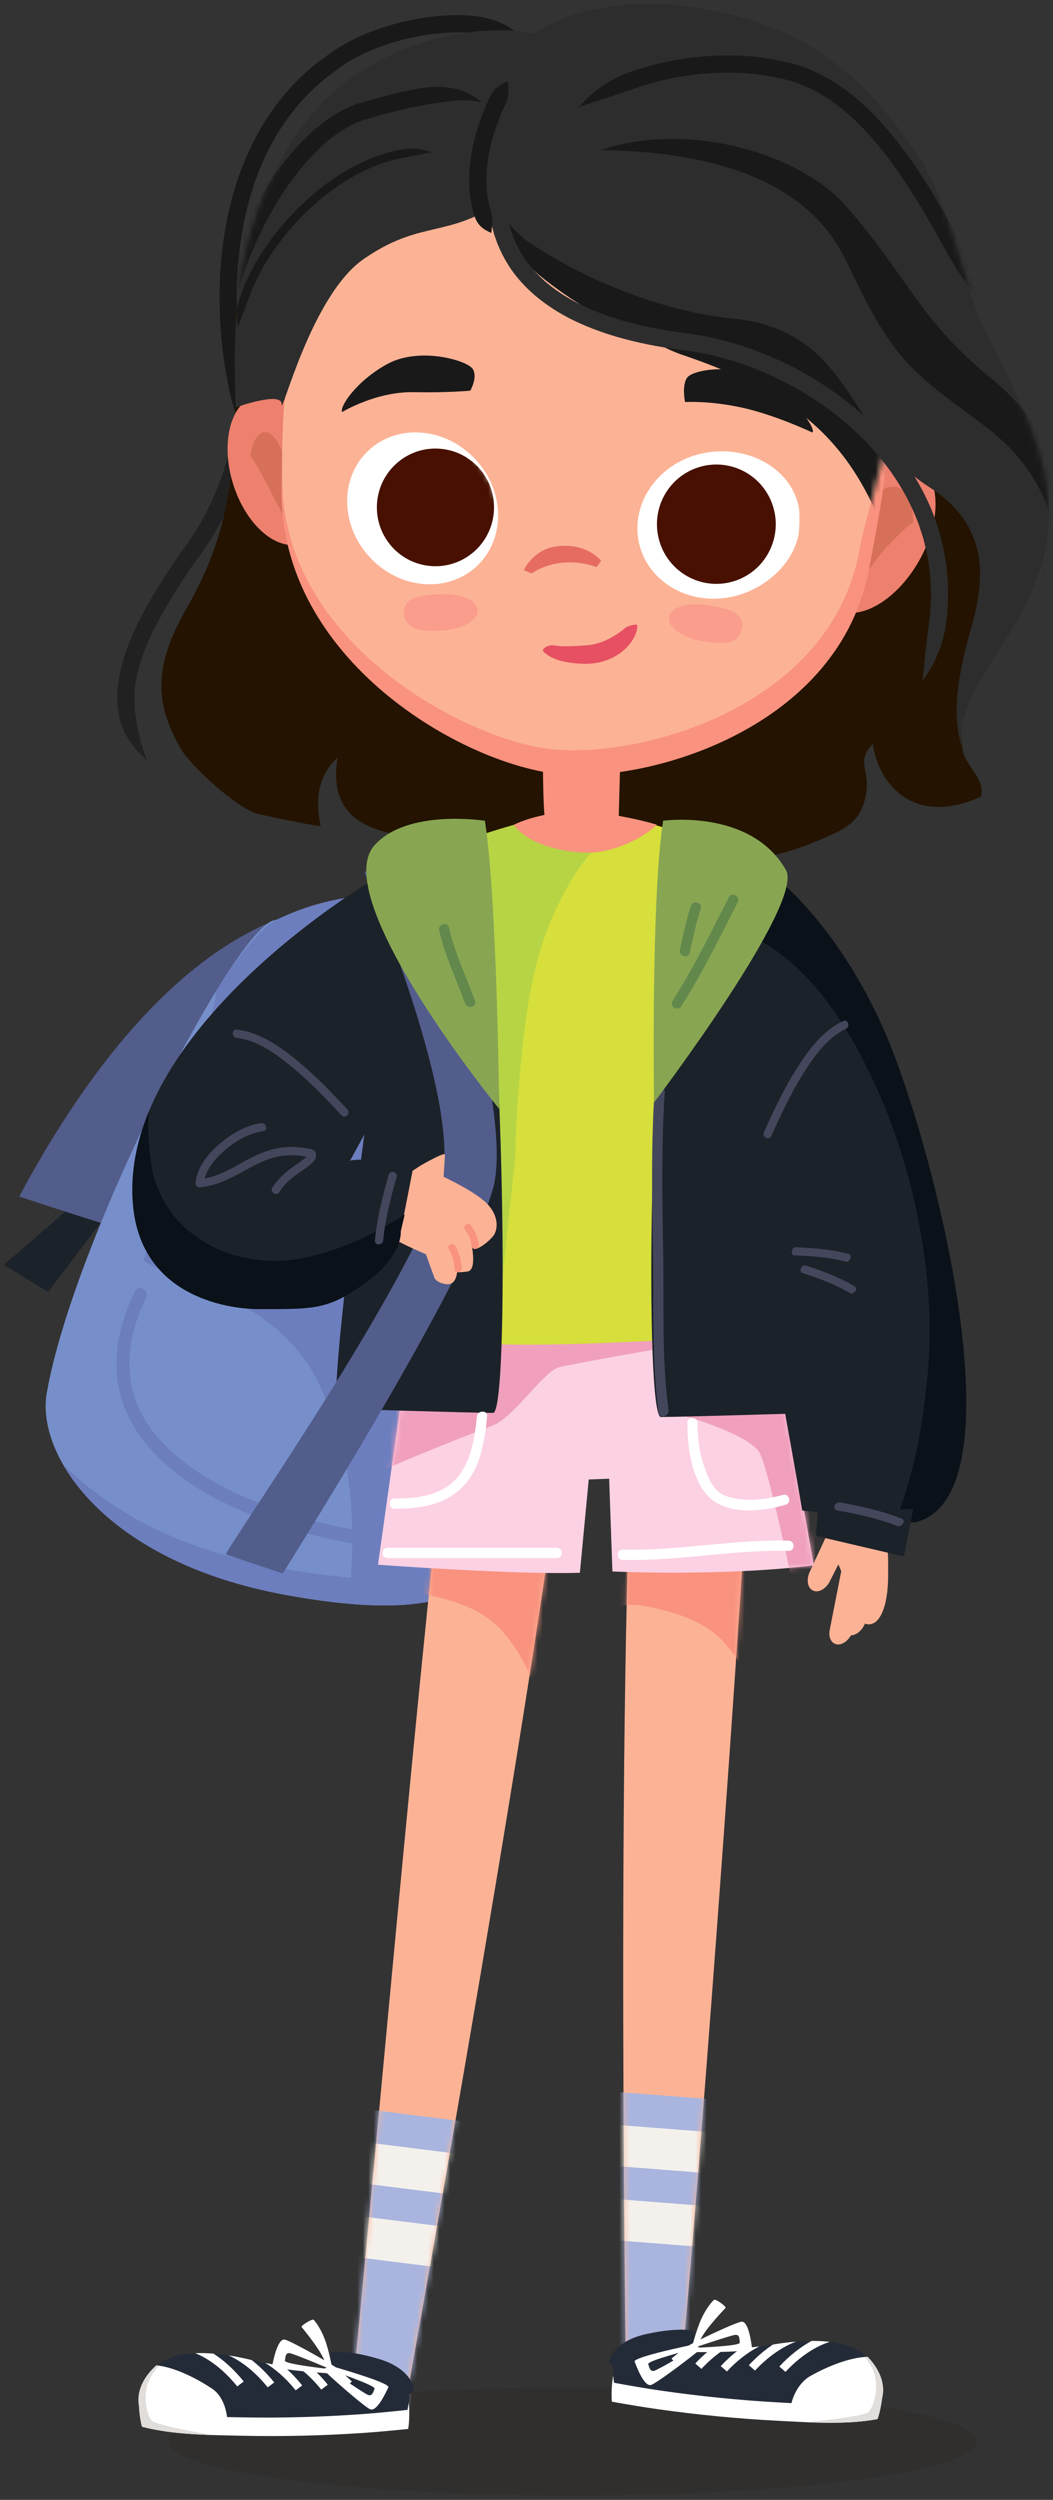 <svg width="193" height="458" viewBox="0 0 193 458" fill="none" xmlns="http://www.w3.org/2000/svg">
<rect x="0" y="0" width="193" height="458" fill="#333333" stroke="none"/>
<g clip-path="url(#clip0_410_6120)">
<path opacity="0.1" d="M104.96 457.212C145.822 457.212 178.948 452.774 178.948 447.3C178.948 441.825 145.822 437.387 104.96 437.387C64.098 437.387 30.973 441.825 30.973 447.3C30.973 452.774 64.098 457.212 104.96 457.212Z" fill="#231300"/>
<path d="M96.76 8.17C95.532 6.5 94.056 5.301 92.352 4.446C90.636 3.603 88.657 3.034 86.135 2.855C85.708 2.827 85.145 2.788 84.333 2.779C83.518 2.762 82.452 2.779 81.023 2.88C77.798 3.11 73.518 3.847 69.101 5.407C66.894 6.189 64.651 7.161 62.522 8.436C61.992 8.747 61.459 9.103 60.959 9.45C60.477 9.803 59.994 10.153 59.517 10.501C59.042 10.854 58.56 11.179 58.099 11.549C57.642 11.927 57.19 12.303 56.743 12.672C53.186 15.69 50.585 19.108 48.917 21.677C48.708 22 48.507 22.308 48.32 22.596C48.147 22.896 47.982 23.179 47.828 23.442C47.524 23.972 47.262 24.429 47.047 24.804C46.657 25.572 46.442 25.998 46.442 25.998C46.442 25.998 46.261 26.354 45.931 27.004C45.783 27.334 45.599 27.74 45.387 28.214C45.181 28.69 44.918 29.22 44.692 29.833C43.691 32.248 42.541 35.706 41.721 39.682C40.889 43.652 40.351 48.124 40.267 52.466C40.158 56.809 40.415 61.017 40.853 64.489C41.311 68.227 41.824 70.502 42.058 71.695C42.34 72.894 42.6 73.959 42.935 74.926C43.096 75.41 43.258 75.873 43.426 76.318C43.607 76.761 43.791 77.19 43.981 77.607C44.734 79.28 45.658 80.784 46.813 82.502C46.593 80.431 46.417 78.728 46.182 76.957C46.124 76.514 46.054 76.069 45.976 75.615C45.909 75.158 45.834 74.69 45.744 74.206C45.554 73.242 45.379 72.2 45.119 71.045C44.904 69.897 44.419 67.703 43.978 64.105C43.557 60.763 43.311 56.714 43.414 52.548C43.495 48.379 44.009 44.106 44.796 40.335C45.574 36.555 46.657 33.291 47.594 31.021C47.806 30.441 48.052 29.948 48.244 29.5C48.442 29.057 48.613 28.676 48.752 28.365C49.059 27.76 49.229 27.427 49.229 27.427C49.229 27.427 49.433 27.029 49.796 26.311C49.996 25.964 50.242 25.538 50.527 25.045C50.669 24.799 50.822 24.535 50.984 24.258C51.16 23.989 51.347 23.703 51.542 23.403C53.099 21.016 55.504 17.856 58.786 15.079C59.199 14.737 59.617 14.39 60.036 14.042C60.465 13.701 60.937 13.381 61.389 13.045C61.844 12.714 62.301 12.381 62.759 12.047C63.216 11.728 63.654 11.434 64.134 11.156C66.018 10.027 68.094 9.122 70.144 8.397C74.254 6.943 78.278 6.251 81.252 6.035C82.572 5.945 83.549 5.923 84.288 5.937C85.03 5.94 85.535 5.973 85.923 5.996C88.2 6.136 89.941 6.368 91.615 6.637C92.034 6.716 92.447 6.797 92.859 6.875C93.261 6.985 93.697 7.049 94.107 7.184C94.319 7.245 94.534 7.307 94.748 7.368C94.963 7.439 95.175 7.523 95.396 7.598C95.85 7.741 96.275 7.968 96.754 8.175L96.76 8.17Z" fill="#191919"/>
<path d="M45.001 68.603C44.566 70.643 44.186 72.296 43.793 74.028C43.695 74.459 43.609 74.896 43.525 75.345C43.422 75.793 43.324 76.25 43.235 76.729C43.193 76.967 43.148 77.211 43.104 77.46C43.053 77.707 43 77.962 42.947 78.219C42.85 78.74 42.749 79.284 42.641 79.858C42.56 80.248 42.451 80.758 42.294 81.497C42.225 81.87 42.108 82.293 41.982 82.786C41.848 83.279 41.734 83.854 41.527 84.493C41.296 85.235 41.058 86.118 40.712 87.056C40.542 87.527 40.389 88.026 40.191 88.524C39.993 89.023 39.789 89.539 39.58 90.065C38.709 92.15 37.629 94.327 36.508 96.252C35.922 97.199 35.378 98.115 34.814 98.902C34.281 99.715 33.742 100.404 33.302 100.99C33.19 101.135 33.084 101.275 32.986 101.41C32.833 101.609 32.825 101.64 32.772 101.712C32.727 101.78 32.682 101.847 32.64 101.909C32.47 102.164 32.322 102.382 32.202 102.561C31.962 102.92 31.831 103.119 31.831 103.119C31.831 103.119 31.39 103.789 30.668 104.89C29.948 105.991 28.968 107.54 27.919 109.319C26.873 111.099 25.757 113.113 24.808 115.156C23.854 117.195 23.05 119.255 22.546 121.045C21.466 124.794 21.48 127.335 21.521 128.613C21.58 129.921 21.759 131.089 22.071 132.126C22.208 132.65 22.406 133.135 22.585 133.603C22.799 134.059 22.984 134.51 23.235 134.922C24.178 136.595 25.378 137.957 26.948 139.307C26.189 137.371 25.749 135.743 25.375 134.085C25.266 133.676 25.213 133.244 25.115 132.824C25.054 132.392 24.956 131.958 24.906 131.501C24.764 130.594 24.688 129.613 24.649 128.509C24.63 127.425 24.605 125.298 25.57 121.93C26.028 120.322 26.764 118.422 27.66 116.503C28.55 114.581 29.619 112.648 30.626 110.925C31.639 109.202 32.593 107.689 33.296 106.607C34.002 105.526 34.434 104.867 34.434 104.867C34.434 104.867 34.566 104.671 34.803 104.318C34.923 104.142 35.068 103.926 35.235 103.677C35.277 103.615 35.322 103.55 35.366 103.483C35.406 103.422 35.484 103.312 35.439 103.374C35.548 103.231 35.659 103.083 35.779 102.926C36.257 102.298 36.834 101.558 37.406 100.693C38.011 99.849 38.595 98.871 39.22 97.863C40.419 95.812 41.569 93.498 42.493 91.287C42.713 90.729 42.931 90.183 43.14 89.651C43.352 89.121 43.517 88.592 43.695 88.09C44.061 87.093 44.312 86.157 44.554 85.367C44.769 84.689 44.892 84.078 45.035 83.557C45.166 83.03 45.288 82.582 45.361 82.187C45.523 81.399 45.634 80.856 45.718 80.444C45.83 79.833 45.902 79.248 45.977 78.693C46.011 78.415 46.047 78.144 46.072 77.875C46.089 77.606 46.103 77.345 46.117 77.087C46.142 76.572 46.156 76.079 46.162 75.597C46.148 75.115 46.12 74.644 46.089 74.182C45.964 72.335 45.573 70.596 45.007 68.606L45.001 68.603Z" fill="#212121"/>
<path d="M179.205 90.435C185.098 95.57 180.12 115.819 177.868 122.457C176.49 126.516 175.717 130.84 176.197 135.681C176.755 141.31 180.586 141.87 179.808 145.955C167.771 151.394 161.13 144.092 159.947 136.286C156.752 139.842 159.576 140.862 158.711 145.58C157.768 150.733 154.93 151.915 149.699 154.112C138.714 158.729 126.864 159.382 115.547 154.605C99.428 147.802 96.216 127.475 100.499 110.782C106.091 88.984 125.748 25.775 146.705 29.921C150.544 30.681 167.587 52.795 164.76 58.326L179.205 90.432V90.435Z" fill="#231300"/>
<path d="M58.766 151.301C57.756 146.753 58.219 142.108 61.88 138.785C59.489 152.842 72.865 152.94 79.874 153.878C89.45 155.161 102.474 154.489 111.199 149.645C123.225 142.965 120.37 121.473 117.985 109.694C114.171 90.877 109.115 66.319 93.177 54.972C78.972 44.86 42.973 38.696 43.194 58.933C43.47 84.27 42.979 96.136 34.167 111.509C28.021 122.232 28.489 128.833 32.965 136.891C34.946 140.458 43.188 147.717 46.807 148.978C47.703 149.289 58.833 151.606 58.766 151.301Z" fill="#231300"/>
<path d="M158.361 269.727C155.757 270.497 152.635 277.869 151.767 280.749L148.489 287.812C147.75 289.266 147.959 290.863 148.958 291.385C149.954 291.908 151.36 291.158 152.097 289.703L153.659 286.607L154.108 287.664C154.134 287.737 154.161 287.798 154.189 287.863L152.077 298.61C151.776 300.151 152.51 301.345 153.709 301.281C154.566 301.23 155.431 300.552 155.97 299.605C156.089 299.605 156.215 299.591 156.343 299.563C157.264 299.359 158.112 298.498 158.545 297.442C159 297.68 159.591 297.661 160.216 297.327C161.402 296.688 162.934 294.052 162.775 287.552C162.948 281.898 161.589 272.201 158.358 269.727H158.361Z" fill="#FCB395"/>
<path d="M19.405 215.547L0.711 231.725L8.811 236.701L22.522 218.66L19.405 215.547Z" fill="#1C2229"/>
<path d="M3.516 219.218C3.516 219.218 30.661 228.172 32.531 228.172C34.4 228.172 67.74 166.255 67.74 166.255C67.74 166.255 36.543 157.626 3.516 219.218Z" fill="#525D8C"/>
<path d="M50.584 168.551C43.687 168.551 13.463 226.89 8.561 255.292C6.625 266.505 19.066 285.997 51.985 292.139C84.903 298.28 87.004 288.3 87.004 288.3L91.206 170.854C91.206 170.854 55.486 168.551 50.584 168.551Z" fill="#768FCA"/>
<path d="M83.987 289.953C72.768 289.899 61.526 289.249 50.461 287.109C40.212 285.128 29.978 281.791 21.002 275.896C17.701 273.727 14.531 271.231 11.621 268.418C17.16 277.983 30.006 288.036 51.984 292.135C76.049 296.624 83.644 292.5 85.988 289.955C85.321 289.955 84.654 289.955 83.985 289.955L83.987 289.953Z" fill="#6C7EBE"/>
<path d="M50.584 168.55C48.714 169.447 44.457 173.661 39.59 181.593C39.588 182.074 39.535 182.565 39.431 183.052C38.469 187.527 37.462 191.987 36.385 196.428C33.561 208.084 30.299 219.697 26.281 230.969C27.221 231.526 28.184 232.048 29.169 232.524C29.822 232.84 30.478 233.149 31.142 233.443C31.292 233.51 31.412 233.563 31.505 233.605C31.505 233.605 31.507 233.605 31.51 233.605C37.325 235.993 43.508 238.018 48.586 241.84C52.579 244.843 55.896 248.405 58.142 252.932C60.377 257.44 62.202 262.217 63.19 267.165C64.962 276.064 64.9 284.912 63.776 293.811C85.433 295.747 87.007 288.297 87.007 288.297L91.209 170.85C91.209 170.85 74.186 157.222 50.587 168.547L50.584 168.55Z" fill="#6C7EBE"/>
<path d="M25.384 237.032C22.792 242.403 21.288 248.506 22.61 254.541C23.752 259.749 26.93 264.084 30.635 267.435C34.812 271.206 39.728 273.915 44.736 276.087C49.736 278.255 54.94 279.861 60.203 281.049C62.203 281.5 64.218 281.883 66.24 282.189C66.737 282.265 66.949 281.435 66.45 281.36C61.581 280.623 56.76 279.454 52.047 277.927C46.704 276.196 41.458 273.957 36.623 270.9C32.22 268.113 28.032 264.501 25.384 259.665C22.694 254.748 22.314 249.027 23.749 243.572C24.307 241.451 25.119 239.419 26.059 237.469C26.296 236.979 25.618 236.542 25.381 237.035L25.384 237.032Z" fill="#6C7EBE"/>
<path d="M66.304 283.048C66.248 283.048 66.192 283.045 66.134 283.034C64.133 282.732 62.082 282.345 60.045 281.885C54.432 280.616 49.183 278.935 44.451 276.881C38.438 274.273 33.89 271.482 30.14 268.095C25.768 264.144 22.902 259.527 21.851 254.741C20.628 249.166 21.585 243.075 24.694 236.633C24.898 236.213 25.269 235.961 25.693 235.961C26.117 235.961 26.507 236.207 26.728 236.608C26.94 236.992 26.948 237.463 26.756 237.869C25.737 239.982 25.001 241.923 24.504 243.806C23.064 249.284 23.617 254.758 26.058 259.222C28.31 263.337 31.895 266.915 37.018 270.157C41.388 272.922 46.376 275.195 52.272 277.106C57.046 278.652 61.854 279.798 66.561 280.51C67.155 280.599 67.557 281.137 67.518 281.79C67.473 282.496 66.943 283.048 66.309 283.048H66.304Z" fill="#6C7EBE"/>
<path d="M83.517 251.213C80.013 268.234 68.029 404.761 64.41 439.988L74.159 441.207C74.159 441.207 100.934 293.627 104.865 250.09C104.865 250.09 84.402 246.915 83.517 251.213Z" fill="#FCB395"/>
<mask id="mask0_410_6120" style="mask-type:luminance" maskUnits="userSpaceOnUse" x="64" y="248" width="41" height="194">
<path d="M83.517 251.213C80.013 268.234 68.029 404.761 64.41 439.988L74.159 441.207C74.159 441.207 100.934 293.627 104.865 250.09C104.865 250.09 84.402 246.915 83.517 251.213Z" fill="white"/>
</mask>
<g mask="url(#mask0_410_6120)">
<path d="M34.211 449.872L89.22 456.756L97.386 390.216L42.378 383.332L34.211 449.872Z" fill="#A9B5DE"/>
<path d="M71.874 280.352C70.942 284.774 70.044 289.201 69.168 293.633C71.353 291.972 74.285 291.375 77.195 291.952C82.631 293.033 88.222 294.541 92.075 298.881C95.254 302.459 97.38 306.67 98.713 311.276C99.33 313.403 99.793 315.563 100.156 317.748L104.249 284.401L71.874 280.35V280.352Z" fill="#F9927E"/>
<path d="M48.383 397.749L104.086 404.72L105.004 397.244L49.301 390.273L48.383 397.749Z" fill="#F4F1ED"/>
<path d="M44.648 410.944L100.352 417.915L101.27 410.437L45.564 403.469L44.648 410.944Z" fill="#F4F1ED"/>
</g>
<path d="M138.078 248.455C138.086 265.835 128.075 402.563 124.537 437.799L114.744 437.034C114.744 437.034 112.489 286.504 117.394 243.064C117.394 243.064 138.078 244.067 138.081 248.455H138.078Z" fill="#FCB395"/>
<mask id="mask1_410_6120" style="mask-type:luminance" maskUnits="userSpaceOnUse" x="114" y="243" width="25" height="195">
<path d="M138.078 248.455C138.086 265.835 128.075 402.563 124.537 437.799L114.744 437.034C114.744 437.034 112.489 286.504 117.394 243.064C117.394 243.064 138.078 244.067 138.081 248.455H138.078Z" fill="white"/>
</mask>
<g mask="url(#mask1_410_6120)">
<path d="M152.131 453.551L96.863 449.239L102.24 382.416L157.508 386.728L152.131 453.551Z" fill="#A9B5DE"/>
<path d="M112.734 282.614C111.802 287.035 110.903 291.462 110.027 295.895C112.212 294.233 115.145 293.636 118.055 294.214C123.49 295.295 129.082 296.805 132.935 301.142C136.113 304.72 138.239 308.932 139.573 313.538C140.189 315.664 140.652 317.824 141.015 320.01L145.108 286.663L112.734 282.611V282.614Z" fill="#F9927E"/>
<path d="M148.727 399.638L92.762 395.273L93.364 387.764L149.333 392.129L148.727 399.638Z" fill="#F4F1ED"/>
<path d="M149.742 413.317L93.773 408.952L94.379 401.443L150.345 405.809L149.742 413.317Z" fill="#F4F1ED"/>
</g>
<path d="M76.575 234.736L69.281 286.673C69.281 286.673 94.351 288.539 106.282 288.149L107.906 271.058L111.65 270.913L112.247 287.906C112.247 287.906 131.915 288.884 149.164 286.785C149.164 286.785 140.942 239.891 138.472 232.716C136.003 225.54 82.164 222.764 76.575 234.739V234.736Z" fill="#FCD1E4"/>
<mask id="mask2_410_6120" style="mask-type:luminance" maskUnits="userSpaceOnUse" x="69" y="226" width="81" height="63">
<path d="M76.575 234.736L69.281 286.673C69.281 286.673 94.351 288.539 106.282 288.149L107.906 271.058L111.65 270.913L112.247 287.906C112.247 287.906 131.915 288.884 149.164 286.785C149.164 286.785 140.942 239.891 138.472 232.716C136.003 225.54 82.164 222.764 76.575 234.739V234.736Z" fill="white"/>
</mask>
<g mask="url(#mask2_410_6120)">
<path d="M66.879 271.2C68.391 269.681 84.357 263.484 90.336 261.15C94.217 259.634 99.228 251.772 102.253 250.556C103.266 250.15 125.23 246.306 125.23 246.306L127.649 240.234L62.953 242.966L66.885 271.2H66.879Z" fill="#F0A0BD"/>
<path d="M123.717 259.057C124.624 259.057 136.775 262.517 139.136 266.039C140.793 268.511 145.483 291.236 145.483 291.236L156.971 287.288C156.971 287.288 150.623 246.306 149.716 246.609C148.809 246.911 121.298 240.84 123.717 259.054V259.057Z" fill="#F0A0BD"/>
</g>
<path d="M79.114 156.226C79.114 156.226 100.872 147.51 109.873 148.849C118.877 150.191 135.381 155.554 136.882 158.238C138.383 160.919 150.387 244.071 150.387 244.071C109.122 246.083 90.456 247.999 69.359 244.071C69.359 244.071 76.112 158.238 79.111 156.226H79.114Z" fill="#D6DF3B"/>
<path d="M94.493 211.005C94.477 205.961 95.11 198.321 95.618 193.297C96.614 183.455 98.082 173.839 102.744 164.825C106.081 158.373 109.29 153.937 116.076 150.105C113.827 149.558 111.692 149.118 109.87 148.849C100.866 147.507 79.111 156.227 79.111 156.227C76.109 158.238 69.359 244.075 69.359 244.075C76.776 245.456 83.896 246.114 91.801 246.299C91.474 234.588 93.495 222.711 94.493 211.008V211.005Z" fill="#B7D445"/>
<path fill-rule="evenodd" clip-rule="evenodd" d="M100.19 151.461C99.297 150.965 99.526 131.907 99.526 131.907L113.91 130.957L113.377 150.715C113.377 150.715 107.478 155.504 100.193 151.461H100.19Z" fill="#F9927E"/>
<path fill-rule="evenodd" clip-rule="evenodd" d="M110.237 156.004C113.803 155.362 117.813 153.555 120.396 151.101C116.948 150.047 110.767 148.744 105.232 148.694C103.08 148.674 97.966 149.271 94.18 151.101C97.126 155.354 105.935 156.777 110.234 156.004H110.237Z" fill="#F9927E"/>
<path fill-rule="evenodd" clip-rule="evenodd" d="M142.525 443.508C135.193 443.133 127.843 442.413 120.589 441.393C117.921 441.018 114.802 440.488 112.157 440.02C111.953 438.37 112.266 433.506 113.259 433.212C115.647 432.5 136.37 433.943 141.359 433.128C149.258 431.833 156.214 429.698 158.945 432.234C162.034 435.1 161.733 441.012 160.826 443.209C154.942 444.293 148.262 443.803 142.525 443.508Z" fill="white"/>
<path fill-rule="evenodd" clip-rule="evenodd" d="M160.47 434.387C161.048 437.295 160.448 440.181 159.293 441.817C158.607 442.787 148.531 443.678 147.77 443.776C152.111 443.958 156.665 443.98 160.825 443.212C161.542 441.478 162.691 435.429 160.468 434.39L160.47 434.387Z" fill="#E1DDDA"/>
<path fill-rule="evenodd" clip-rule="evenodd" d="M111.597 432.761C111.597 432.761 112.163 428.981 118.544 427.605C124.925 426.23 127.297 427.09 127.297 427.09L127.347 431.194C133.329 430.558 139.42 429.92 141.803 429.525C149.719 428.211 155.824 428.933 158.564 431.536C161.664 434.478 162.236 437.633 161.326 439.883C155.428 440.987 148.734 440.477 142.981 440.166C135.631 439.771 128.262 439.023 120.991 437.969C118.318 437.583 115.19 437.036 112.537 436.551C112.408 435.498 112.272 434.484 112.428 433.797L111.594 432.761H111.597Z" fill="#242B38"/>
<path fill-rule="evenodd" clip-rule="evenodd" d="M148.562 435.291C151.338 433.733 155.515 431.898 159.028 431.797C161.849 434.728 162.351 437.807 161.461 440.034C156.313 441.001 150.163 441.609 144.926 441.317C144.907 440.082 145.984 436.739 148.564 435.291H148.562Z" fill="white"/>
<path fill-rule="evenodd" clip-rule="evenodd" d="M159.026 431.795C158.85 431.801 158.675 431.812 158.496 431.826C160.826 434.51 160.985 437.441 160.073 440.259C160.539 440.192 161.002 440.119 161.459 440.032C162.349 437.808 161.847 434.726 159.026 431.795Z" fill="#E1DDDA"/>
<path d="M142.84 433.573C144.994 431.262 147.056 429.805 148.752 428.883C149.938 428.878 151.049 428.934 152.075 429.054C150.51 429.544 147.363 430.912 143.964 434.557L142.84 433.573Z" fill="white"/>
<path d="M137.254 433.332C138.808 431.665 140.312 430.446 141.671 429.544C141.713 429.538 141.763 429.53 141.802 429.524C143.233 429.286 144.603 429.118 145.909 429.012C144.218 429.639 141.395 431.079 138.381 434.316L137.257 433.332H137.254Z" fill="white"/>
<path d="M132.105 433.499C133.347 432.166 134.558 431.123 135.685 430.297C136.969 430.154 138.143 430.017 139.156 429.891C137.524 430.723 135.431 432.121 133.23 434.483L132.105 433.499Z" fill="white"/>
<path d="M127.434 433.022C128.167 432.234 128.887 431.556 129.59 430.951C130.55 430.85 131.496 430.749 132.42 430.648C131.225 431.467 129.914 432.551 128.558 434.005L127.434 433.022Z" fill="white"/>
<path d="M123.074 432.115C124.584 430.829 126.018 429.871 127.321 429.156L127.34 430.863C126.319 431.476 125.223 432.241 124.073 433.219L123.074 432.115Z" fill="white"/>
<path fill-rule="evenodd" clip-rule="evenodd" d="M125.982 429.883C126.292 429.546 134.59 425.548 135.893 425.363C137.199 425.181 137.704 429.261 137.832 430.177C137.96 431.09 126.886 430.919 126.886 430.919L125.898 429.888L127.665 430.129C127.665 430.129 135.619 429.846 135.583 429.21C135.547 428.574 135.583 427.722 134.819 427.767C134.054 427.812 127.6 430 127.6 430L125.979 429.883H125.982Z" fill="white"/>
<path fill-rule="evenodd" clip-rule="evenodd" d="M128.415 430.325C128.175 430.722 120.653 436.466 119.37 436.937C118.086 437.405 116.658 433.541 116.32 432.678C115.982 431.815 127.263 429.518 127.263 429.518L128.496 430.302L126.649 430.459C126.649 430.459 118.639 432.504 118.817 433.118C118.996 433.729 119.152 434.569 119.916 434.354C120.681 434.141 126.741 430.571 126.741 430.571L128.415 430.325Z" fill="white"/>
<path fill-rule="evenodd" clip-rule="evenodd" d="M133.001 422.817C133.001 422.817 130.71 425.201 129.36 427.059C128.009 428.919 127.85 429.964 127.85 429.964L126.656 430.684C126.656 430.684 127.376 427.762 128.216 425.627C129.234 423.038 130.607 421.55 130.886 421.349C131.165 421.144 133.082 422.531 133.001 422.817Z" fill="white"/>
<path fill-rule="evenodd" clip-rule="evenodd" d="M44.273 446.254C51.611 446.42 58.994 446.243 66.302 445.758C68.988 445.582 72.139 445.282 74.809 445.01C75.13 443.38 75.171 438.507 74.201 438.138C71.871 437.252 51.098 437.165 46.181 435.983C38.397 434.111 31.614 431.469 28.706 433.798C25.42 436.428 25.291 442.349 26.039 444.604C31.829 446.117 38.525 446.123 44.27 446.252L44.273 446.254Z" fill="white"/>
<path fill-rule="evenodd" clip-rule="evenodd" d="M27.032 435.834C26.245 438.692 26.646 441.606 27.671 443.332C28.29 444.38 38.27 445.979 39.021 446.133C34.679 445.993 30.134 445.682 26.041 444.612C25.45 442.83 24.741 436.711 27.034 435.837L27.032 435.834Z" fill="#E1DDDA"/>
<path fill-rule="evenodd" clip-rule="evenodd" d="M75.899 437.808C75.899 437.808 75.609 433.995 69.342 432.154C63.078 430.313 60.651 430.994 60.651 430.994L60.305 435.085C54.384 434.009 48.357 432.925 46.008 432.356C38.209 430.462 32.068 430.736 29.147 433.129C25.843 435.836 25.045 438.94 25.787 441.249C31.588 442.784 38.304 442.767 44.063 442.882C51.421 443.031 58.823 442.826 66.153 442.311C68.848 442.12 72.007 441.806 74.685 441.518C74.889 440.475 75.098 439.475 74.992 438.78L75.899 437.808Z" fill="#242B38"/>
<path fill-rule="evenodd" clip-rule="evenodd" d="M38.844 437.613C36.188 435.854 32.153 433.716 28.66 433.357C25.635 436.072 24.913 439.107 25.641 441.393C30.705 442.738 36.408 443.971 41.651 444.066C41.76 442.836 41.313 439.244 38.844 437.611V437.613Z" fill="white"/>
<path fill-rule="evenodd" clip-rule="evenodd" d="M28.658 433.357C28.831 433.374 29.01 433.399 29.186 433.427C26.669 435.932 26.298 438.846 27.004 441.721C26.543 441.62 26.086 441.514 25.637 441.393C24.908 439.107 25.634 436.072 28.656 433.357H28.658Z" fill="#E1DDDA"/>
<path d="M44.676 436.319C42.692 433.853 40.744 432.251 39.118 431.206C37.938 431.113 36.824 431.088 35.789 431.133C37.315 431.738 40.357 433.332 43.482 437.218L44.673 436.319H44.676Z" fill="white"/>
<path d="M50.259 436.488C48.83 434.709 47.416 433.384 46.13 432.386C46.088 432.378 46.04 432.367 46.001 432.356C44.589 432.014 43.236 431.745 41.941 431.543C43.582 432.294 46.294 433.939 49.068 437.388L50.259 436.488Z" fill="white"/>
<path d="M55.385 437.036C54.244 435.615 53.111 434.486 52.045 433.578C50.776 433.34 49.615 433.119 48.613 432.92C50.181 433.87 52.168 435.419 54.194 437.938L55.385 437.039V437.036Z" fill="white"/>
<path d="M60.079 436.904C59.404 436.063 58.734 435.335 58.079 434.682C57.13 434.508 56.193 434.34 55.277 434.172C56.407 435.077 57.641 436.254 58.888 437.803L60.079 436.904Z" fill="white"/>
<path d="M64.494 436.319C63.079 434.924 61.72 433.864 60.473 433.055L60.328 434.755C61.302 435.442 62.343 436.285 63.417 437.347L64.491 436.319H64.494Z" fill="white"/>
<path fill-rule="evenodd" clip-rule="evenodd" d="M61.754 433.881C61.47 433.522 53.484 428.925 52.195 428.645C50.906 428.367 50.108 432.399 49.913 433.301C49.717 434.203 60.775 434.848 60.775 434.848L61.835 433.892L60.055 434.004C60.055 434.004 52.142 433.136 52.223 432.505C52.304 431.875 52.332 431.02 53.091 431.121C53.85 431.222 60.128 433.878 60.128 433.878H61.754V433.881Z" fill="white"/>
<path fill-rule="evenodd" clip-rule="evenodd" d="M59.291 434.143C59.5 434.557 66.59 440.839 67.834 441.402C69.079 441.965 70.786 438.214 71.183 437.379C71.582 436.544 60.496 433.42 60.496 433.42L59.207 434.112L61.037 434.406C61.037 434.406 68.878 437.037 68.657 437.634C68.434 438.231 68.219 439.057 67.472 438.785C66.724 438.516 60.94 434.51 60.94 434.51L59.288 434.14L59.291 434.143Z" fill="white"/>
<path fill-rule="evenodd" clip-rule="evenodd" d="M55.267 426.317C55.267 426.317 57.379 428.864 58.59 430.817C59.801 432.769 59.888 433.826 59.888 433.826L61.026 434.633C61.026 434.633 60.518 431.666 59.834 429.475C59.006 426.816 57.745 425.233 57.482 425.011C57.217 424.787 55.206 426.028 55.267 426.32V426.317Z" fill="white"/>
<path fill-rule="evenodd" clip-rule="evenodd" d="M61.866 258.102C61.866 258.102 86.551 258.856 90.376 258.856C93.378 258.856 92.628 185.025 87.374 151.877C87.374 151.877 76.121 155.643 74.62 157.904C73.119 160.165 59.614 254.334 61.866 258.102Z" fill="#1C2229"/>
<path fill-rule="evenodd" clip-rule="evenodd" d="M149.641 258.856C149.641 258.856 124.956 259.61 121.131 259.61C118.129 259.61 118.879 185.779 124.133 152.631C124.133 152.631 135.386 156.396 136.887 158.658C138.388 160.919 151.893 255.087 149.641 258.856Z" fill="#1C2229"/>
<path fill-rule="evenodd" clip-rule="evenodd" d="M167.517 278.955L147.037 276.745C147.037 276.745 144.894 263.635 136.783 220.493C128.672 177.35 128.44 156.398 133.848 156.398C139.255 156.398 153.675 168.724 162.687 190.295C171.699 211.866 187.324 274.736 167.517 278.955Z" fill="#1C2229"/>
<path fill-rule="evenodd" clip-rule="evenodd" d="M162.687 190.295C153.675 168.724 139.255 156.398 133.848 156.398C131.457 156.398 130.167 160.5 130.176 168.805C136.158 170.063 141.406 172.957 146.06 177.317C150.254 181.245 153.753 186.165 156.565 191.174C161.3 199.611 164.939 209.033 167.204 218.444C169.791 229.189 171.058 240.562 170.039 251.601C169.484 257.617 168.633 263.68 167.098 269.53C166.289 272.612 165.302 275.627 164.191 278.597L167.52 278.955C187.327 274.736 171.702 211.866 162.69 190.295H162.687Z" fill="#0A1119"/>
<path d="M41.387 284.791C42.048 282.799 73.265 238.318 80.617 217.632C85.631 203.519 66.805 159.802 66.805 159.802L78.067 153.826C78.067 153.826 94.166 202.099 90.5 217.2C86.632 233.14 51.822 288.277 51.822 288.277L41.387 284.791Z" fill="#525D8C"/>
<path d="M72.991 216.462C74.115 215.408 77.174 213.489 77.174 213.489C77.174 213.489 81.579 210.962 81.549 211.536C81.387 214.545 81.306 215.604 81.306 215.604C81.306 215.604 86.591 218.07 88.912 220.18C91.233 222.289 91.345 224.699 90.647 226.066C90.115 227.111 87.135 229.535 86.705 228.588C86.275 227.641 86.32 227.439 86.32 227.439C86.32 227.439 87.57 232.723 85.675 232.959C83.092 233.284 83.781 232.959 83.781 232.959C83.781 232.959 83.703 235.472 81.883 235.281C80.064 235.091 79.632 234.144 79.632 234.144L78.061 229.79C78.061 229.79 72.098 227.299 70.926 226.08C69.754 224.864 65.898 221.561 65.898 221.561L72.988 216.462H72.991Z" fill="#FCB395"/>
<path d="M82.261 228.82C82.97 229.952 83.221 231.241 83.333 232.555C83.405 233.407 84.703 233.163 84.633 232.317C84.513 230.902 84.217 229.47 83.455 228.254C83.009 227.54 81.806 228.094 82.261 228.82Z" fill="#F9927E"/>
<path d="M85.257 225.297C85.927 226.166 86.331 227.211 86.451 228.301C86.543 229.15 87.846 228.934 87.754 228.085C87.612 226.774 87.088 225.505 86.284 224.462C85.762 223.784 84.735 224.619 85.257 225.295V225.297Z" fill="#F9927E"/>
<path d="M67.419 161.805C67.419 161.805 21.741 188.977 24.367 220.617C25.834 238.288 43.136 239.829 47.249 239.829C57.595 239.829 60.087 240.042 67.129 234.932C73.882 230.034 73.441 225.627 73.441 225.627L75.631 214.462C75.631 214.462 71.253 212.464 67.012 212.464C63.99 212.464 64.13 212.708 64.13 212.708L72.302 197.758C72.302 197.758 77.093 168.484 67.419 161.805Z" fill="#1C2229"/>
<path d="M74.176 222.52C69.625 225.394 65.099 227.773 59.876 229.381C56.483 230.427 52.719 231.189 49.175 230.981C43.274 230.634 38.43 228.877 33.958 224.966C30.81 222.214 28.31 217.58 27.744 213.425C27.3 210.167 26.988 206.835 27.317 203.568C25.065 209.001 23.882 214.731 24.371 220.62C25.838 238.291 43.14 239.832 47.253 239.832C57.599 239.832 60.091 240.045 67.133 234.935C73.885 230.037 73.445 225.63 73.445 225.63L74.178 222.52H74.176Z" fill="#0A1119"/>
<path d="M43.394 190.146C47.309 190.597 50.866 193.289 53.804 195.73C56.962 198.355 59.817 201.33 62.604 204.342C63.268 205.06 64.334 203.984 63.673 203.269C60.729 200.086 57.705 196.965 54.343 194.219C51.192 191.647 47.529 189.103 43.394 188.627C42.426 188.515 42.437 190.034 43.394 190.146Z" fill="#44475C"/>
<path d="M47.847 205.77C44.971 206.176 42.317 207.79 40.144 209.656C38.043 211.46 36.117 213.931 35.839 216.775C35.799 217.165 36.212 217.565 36.595 217.534C40.091 217.246 42.965 215.492 45.975 213.85C47.476 213.032 49.022 212.337 50.694 211.95C52.744 211.474 54.873 211.611 56.913 212.065C56.737 211.889 56.561 211.712 56.386 211.536C56.464 211.732 56.472 211.53 56.388 211.681C56.274 211.889 56.048 212.068 55.861 212.228C55.286 212.724 54.628 213.133 54.011 213.57C52.429 214.693 50.917 215.94 49.907 217.627C49.402 218.467 50.71 219.229 51.212 218.392C52.024 217.038 53.224 216.01 54.483 215.091C55.44 214.394 56.533 213.78 57.348 212.903C57.658 212.57 57.903 212.158 57.931 211.695C57.976 210.939 57.513 210.639 56.832 210.496C55.169 210.149 53.453 210.037 51.765 210.236C48.964 210.563 46.483 211.816 44.056 213.183C41.706 214.506 39.332 215.792 36.597 216.019C36.849 216.271 37.102 216.526 37.354 216.778C37.593 214.349 39.474 212.267 41.218 210.732C43.177 209.011 45.652 207.602 48.255 207.235C49.218 207.1 48.804 205.638 47.853 205.772L47.847 205.77Z" fill="#44475C"/>
<path d="M71.241 215.244C70.122 219.184 69.107 223.168 68.719 227.256C68.627 228.231 70.139 228.222 70.231 227.256C70.605 223.308 71.618 219.453 72.698 215.648C72.966 214.704 71.506 214.306 71.241 215.244Z" fill="#44475C"/>
<path d="M155.026 188.503C151.463 190.189 148.952 193.885 146.948 197.143C144.794 200.648 143.042 204.383 141.362 208.135C140.963 209.029 139.607 208.353 140.006 207.462C141.778 203.501 143.647 199.57 145.955 195.888C148.117 192.436 150.774 188.847 154.54 187.065C155.422 186.648 155.896 188.091 155.026 188.503Z" fill="#44475C"/>
<path fill-rule="evenodd" clip-rule="evenodd" d="M91.492 203.163C91.492 203.163 91.126 164.688 88.875 150.374C88.875 150.374 74.62 148.113 68.618 154.893C60.044 164.582 91.492 203.163 91.492 203.163Z" fill="#88A652"/>
<path d="M59.161 82.978C61.639 90.416 60.001 97.822 55.5 99.514C51 101.206 45.344 96.547 42.866 89.108C40.389 81.669 42.027 74.264 46.527 72.572C51.028 70.879 56.684 75.539 59.161 82.978Z" fill="#EE806E"/>
<path d="M46.854 84.934C48.046 86.881 49.02 88.938 50.085 90.949C50.981 92.642 51.885 94.345 52.691 96.082C53.244 94.239 53.442 91.644 53.157 88.789C52.613 83.356 50.51 79.056 48.462 79.184C47.217 79.263 46.28 80.961 45.855 83.499C46.213 83.953 46.547 84.43 46.854 84.931V84.934Z" fill="#D67058"/>
<path d="M168.413 102.815C172.582 95.514 172.478 87.59 168.182 85.116C163.885 82.642 157.023 86.555 152.854 93.856C148.684 101.157 148.788 109.082 153.084 111.556C157.381 114.029 164.243 110.116 168.413 102.815Z" fill="#EE806E"/>
<path d="M154.095 113.568C155.596 110.469 157.284 107.48 159.12 104.622C161.025 101.655 163.369 99.184 165.864 96.875C166.327 96.446 166.835 96.071 167.367 95.74C167.373 93.191 166.832 91.114 165.713 89.996C163.177 87.466 158.64 90.843 155.579 97.539C152.752 103.717 152.175 110.559 154.092 113.568H154.095Z" fill="#D67058"/>
<path d="M159.344 103.948C153.998 133.482 118.917 143.376 102.79 141.868C84.809 140.187 51.369 120.874 51.615 89.892C51.687 80.615 51.375 66.738 56.606 58.949C68.119 41.813 96.288 21.982 117.12 24.59C137.014 27.084 153.568 48.725 161.121 67.015C165.072 76.58 161.16 93.907 159.344 103.948Z" fill="#F9927E"/>
<path d="M157.5 100.873C152.268 129.485 117.433 139.162 100.686 137.215C85.404 135.442 51.634 117.782 51.754 87.744C51.791 78.75 51.419 65.293 56.626 57.761C68.077 41.191 94.874 16.751 115.733 19.365C135.655 21.862 155.764 42.668 163.398 60.432C167.391 69.722 159.28 91.142 157.5 100.873Z" fill="#FCB395"/>
<mask id="mask3_410_6120" style="mask-type:luminance" maskUnits="userSpaceOnUse" x="51" y="19" width="114" height="119">
<path d="M157.5 100.873C152.268 129.485 117.433 139.162 100.686 137.215C85.404 135.442 51.634 117.782 51.754 87.744C51.791 78.75 51.419 65.293 56.626 57.761C68.077 41.191 94.874 16.751 115.733 19.365C135.655 21.862 155.764 42.668 163.398 60.432C167.391 69.722 159.28 91.142 157.5 100.873Z" fill="white"/>
</mask>
<g mask="url(#mask3_410_6120)">
<path d="M88.269 36.171C88.331 36.303 88.403 36.466 88.493 36.667C88.749 37.242 89.003 37.819 89.285 38.379C89.846 39.497 90.432 40.604 91.082 41.657C91.263 41.952 91.685 42.565 91.947 42.946C92.05 43.084 92.151 43.224 92.257 43.358C93.016 44.333 93.791 45.291 94.612 46.202C95.574 47.269 96.562 48.312 97.597 49.289C97.907 49.581 98.219 49.87 98.532 50.155C98.596 50.209 98.652 50.256 98.702 50.298C102.762 53.63 107.126 56.468 111.682 58.83C112.229 59.113 112.776 59.39 113.325 59.662C114.322 60.116 115.32 60.558 116.33 60.976C119.252 62.181 121.953 63.957 124.966 64.98C147.55 72.648 159.587 82.317 165.628 110.162C170.912 90.117 180.312 50.419 173.429 45.084C166.889 40.018 121.375 28.08 87.879 34.925C88.004 35.342 88.133 35.76 88.275 36.171H88.269Z" fill="#191919"/>
</g>
<path d="M87.549 103.57C87.65 103.472 87.75 103.376 87.848 103.273C88.498 102.595 89.059 101.852 89.519 101.068C91.751 97.313 91.857 92.533 89.938 88.333C89.156 86.627 88.04 85.016 86.595 83.604C80.861 78.003 72.122 77.731 67.078 82.996C65.886 84.237 65.013 85.672 64.438 87.213C64.438 87.216 64.435 87.218 64.435 87.218C62.689 91.939 63.796 97.666 67.594 101.894C67.831 102.16 68.074 102.418 68.33 102.667C68.64 102.97 68.961 103.256 69.285 103.528C74.879 108.179 82.745 108.251 87.552 103.57H87.549Z" fill="white"/>
<mask id="mask4_410_6120" style="mask-type:luminance" maskUnits="userSpaceOnUse" x="63" y="79" width="29" height="29">
<path d="M87.549 103.57C87.65 103.472 87.75 103.376 87.848 103.273C88.498 102.595 89.059 101.852 89.519 101.068C91.751 97.313 91.857 92.533 89.938 88.333C89.156 86.627 88.04 85.016 86.595 83.604C80.861 78.003 72.122 77.731 67.078 82.996C65.886 84.237 65.013 85.672 64.438 87.213C64.438 87.216 64.435 87.218 64.435 87.218C62.689 91.939 63.796 97.666 67.594 101.894C67.831 102.16 68.074 102.418 68.33 102.667C68.64 102.97 68.961 103.256 69.285 103.528C74.879 108.179 82.745 108.251 87.552 103.57H87.549Z" fill="white"/>
</mask>
<g mask="url(#mask4_410_6120)">
<path d="M69.152 91.678C68.446 97.59 72.648 102.955 78.535 103.664C84.422 104.373 89.766 100.153 90.472 94.242C91.177 88.33 86.975 82.964 81.088 82.255C75.201 81.547 69.858 85.766 69.152 91.678Z" fill="#471000"/>
</g>
<path d="M116.814 114.55C116.808 114.318 115.684 114.486 114.88 114.855C114.548 115.007 111.61 117.879 107.69 118.209C103.136 118.593 102.087 118.319 101.353 118.212C100.619 118.108 99.068 118.868 99.62 119.4C100.536 120.283 102.243 121.429 106.786 121.613C113.156 121.874 116.883 117.349 116.811 114.55H116.814Z" fill="#E65062"/>
<path d="M97.442 105.071C97.442 105.071 102.247 101.403 109.356 103.899L110.174 102.734C110.174 102.734 107.47 99.265 101.839 100.123C97.632 100.764 96.008 104.454 96.008 104.454L97.445 105.071H97.442Z" fill="#E66C62"/>
<path d="M117.193 99.781C117.16 99.641 117.123 99.507 117.095 99.364C116.895 98.428 116.805 97.49 116.828 96.568C116.903 92.135 119.353 87.958 123.242 85.366C124.821 84.316 126.643 83.525 128.641 83.083C136.565 81.332 144.816 85.487 146.365 92.732C146.73 94.438 146.395 97.789 146.395 97.789C145.433 103.009 140.809 107.439 135.287 109.044C134.941 109.148 134.595 109.24 134.241 109.316C133.814 109.411 133.385 109.487 132.96 109.546C125.664 110.552 118.845 106.397 117.193 99.779V99.781Z" fill="white"/>
<mask id="mask5_410_6120" style="mask-type:luminance" maskUnits="userSpaceOnUse" x="116" y="82" width="31" height="28">
<path d="M117.193 99.781C117.16 99.641 117.123 99.507 117.095 99.364C116.895 98.428 116.805 97.49 116.828 96.568C116.903 92.135 119.353 87.958 123.242 85.366C124.821 84.316 126.643 83.525 128.641 83.083C136.565 81.332 144.816 85.487 146.365 92.732C146.73 94.438 146.395 97.789 146.395 97.789C145.433 103.009 140.809 107.439 135.287 109.044C134.941 109.148 134.595 109.24 134.241 109.316C133.814 109.411 133.385 109.487 132.96 109.546C125.664 110.552 118.845 106.397 117.193 99.779V99.781Z" fill="white"/>
</mask>
<g mask="url(#mask5_410_6120)">
<path d="M134.313 106.544C140.09 104.872 143.424 98.813 141.759 93.011C140.093 87.21 134.059 83.862 128.282 85.534C122.504 87.207 119.17 93.266 120.836 99.067C122.501 104.869 128.535 108.217 134.313 106.544Z" fill="#471000"/>
</g>
<path d="M149.891 277.085L149.57 281.4L165.673 285.163L167.391 276.443L149.891 277.085Z" fill="#1C2229"/>
<path d="M153.945 275.254C157.84 275.982 161.71 276.82 165.295 278.252C166.149 278.594 165.251 279.908 164.405 279.571C160.943 278.19 157.179 277.406 153.418 276.702C152.486 276.529 153.016 275.083 153.945 275.257V275.254Z" fill="#44475C"/>
<path d="M145.852 228.516C149.148 228.651 152.437 228.892 155.565 229.752C156.31 229.956 155.735 231.36 154.996 231.158C151.974 230.329 148.779 230.122 145.596 229.993C144.806 229.962 145.066 228.485 145.85 228.516H145.852Z" fill="#44475C"/>
<path d="M147.689 231.858C150.822 232.892 153.922 234.027 156.698 235.711C157.359 236.111 156.425 237.305 155.769 236.907C153.088 235.279 150.069 234.206 147.044 233.209C146.293 232.962 146.944 231.611 147.691 231.858H147.689Z" fill="#44475C"/>
<path d="M119.959 200.093C119.317 210.079 119.501 220.104 119.686 230.101C119.861 239.624 119.44 249.357 120.721 258.811C120.883 260.01 122.691 259.497 122.529 258.309C121.243 248.819 121.725 238.993 121.549 229.434C121.368 219.658 121.206 209.855 121.834 200.09C121.912 198.877 120.037 198.886 119.959 200.09V200.093Z" fill="#44475C"/>
<path fill-rule="evenodd" clip-rule="evenodd" d="M119.876 201.991C119.876 201.991 119.295 164.685 121.547 150.37C121.547 150.37 137.641 148.109 144.056 159.412C147.521 165.514 119.879 201.991 119.879 201.991H119.876Z" fill="#88A652"/>
<path d="M126.624 165.975C125.789 168.617 125.192 171.316 124.618 174.028C124.366 175.213 126.175 175.717 126.426 174.529C126.998 171.82 127.598 169.122 128.432 166.477C128.797 165.317 126.986 164.824 126.624 165.975Z" fill="#63884C"/>
<path d="M133.588 164.388C130.301 170.807 127.14 177.296 123.261 183.385C122.608 184.41 124.232 185.354 124.88 184.334C128.758 178.249 131.919 171.757 135.206 165.338C135.759 164.259 134.14 163.307 133.588 164.388Z" fill="#63884C"/>
<path d="M80.488 170.459C81.546 175.107 83.638 179.405 85.257 183.865C85.667 184.997 87.481 184.51 87.065 183.364C85.449 178.903 83.354 174.605 82.296 169.957C82.029 168.772 80.218 169.276 80.488 170.459Z" fill="#63884C"/>
<path d="M125.969 260.706C126.019 265.503 126.873 272.922 131.594 275.485C135.188 277.435 140.241 276.755 143.999 275.69C145.163 275.359 144.666 273.544 143.5 273.874C140.182 274.813 136.376 275.239 133.061 274.09C130.787 273.303 129.867 270.913 129.111 268.823C128.173 266.228 127.872 263.449 127.844 260.706C127.83 259.493 125.955 259.49 125.969 260.706Z" fill="white"/>
<path d="M72.349 276.412C76.952 276.443 81.816 275.686 85.075 272.122C88.133 268.777 88.833 263.854 89.285 259.523C89.411 258.315 87.536 258.326 87.41 259.523C87.017 263.297 86.414 267.474 83.972 270.528C81.202 273.994 76.481 274.557 72.349 274.529C71.138 274.521 71.14 276.403 72.349 276.412Z" fill="white"/>
<path d="M114.149 285.788C124.32 286.057 134.367 283.88 144.537 284.146C145.748 284.177 145.745 282.294 144.537 282.263C134.367 281.994 124.32 284.171 114.149 283.905C112.938 283.874 112.941 285.757 114.149 285.788Z" fill="white"/>
<path d="M71.016 285.461H102.056C103.265 285.461 103.265 283.578 102.056 283.578H71.016C69.807 283.578 69.807 285.461 71.016 285.461Z" fill="white"/>
<path d="M62.733 75.48C62.733 75.48 68.91 71.704 75.899 71.852C82.097 71.981 86.198 71.572 86.198 71.572C86.198 71.572 87.582 69.202 86.681 67.647C85.749 66.044 76.926 63.452 70.989 66.691C65.051 69.933 62.091 74.836 62.735 75.483L62.733 75.48Z" fill="#191919"/>
<path d="M148.9 79.241C148.9 79.241 142.106 76.019 136.02 74.688C129.965 73.362 125.565 73.662 125.565 73.662C125.565 73.662 124.915 70.701 125.925 69.213C126.966 67.68 134.954 66.335 140.649 69.989C146.344 73.643 149.586 78.638 148.897 79.238L148.9 79.241Z" fill="#191919"/>
<path d="M134.074 58.331C156.393 60.466 155.137 79.482 170.182 89.151C179.35 95.043 181.46 102.883 178.14 114.53C175.176 124.928 174.035 132.823 177.386 139.699C172.746 132.717 182.051 121.235 185.665 115.015C191.248 105.399 193.686 97.405 191.379 86.596C189.49 77.759 184.864 69.387 180.885 61.346C176.164 51.806 174.526 37.943 168.379 28.713C156.585 11.012 144.593 3.273 123.842 0.919C115.028 -0.081 102.135 1.76 94.956 8.171C84.908 17.15 86.147 37.2 97.302 44.625C107.74 51.573 122.037 57.177 134.074 58.328V58.331Z" fill="#2D2D2D"/>
<mask id="mask6_410_6120" style="mask-type:luminance" maskUnits="userSpaceOnUse" x="88" y="0" width="105" height="140">
<path d="M134.074 58.331C156.393 60.466 155.137 79.482 170.182 89.151C179.35 95.043 181.46 102.883 178.14 114.53C175.176 124.928 174.035 132.823 177.386 139.699C172.746 132.717 182.051 121.235 185.665 115.015C191.248 105.399 193.686 97.405 191.379 86.596C189.49 77.759 184.864 69.387 180.885 61.346C176.164 51.806 174.526 37.943 168.379 28.713C156.585 11.012 144.593 3.273 123.842 0.919C115.028 -0.081 102.135 1.76 94.956 8.171C84.908 17.15 86.147 37.2 97.302 44.625C107.74 51.573 122.037 57.177 134.074 58.328V58.331Z" fill="white"/>
</mask>
<g mask="url(#mask6_410_6120)">
<path d="M182.024 69.621C168.397 58.56 166.879 51.37 155.194 37.899C146.762 28.177 126.293 22.049 110.141 27.488C126.804 27.745 146.829 31.22 154.867 47.35C157.884 53.402 160.495 59.414 164.809 64.743C169.694 70.778 176.109 74.457 182.022 79.276C186.955 83.297 190.272 87.979 192.407 93.955C193.813 97.892 192.44 100.842 191.109 104.818C189.402 109.914 190.679 107.311 191.974 109.598C200.373 96.098 193.835 79.206 182.022 69.621H182.024Z" fill="#191919"/>
<path d="M106.055 19.656C108.013 18.953 109.612 18.437 111.292 17.91C111.71 17.779 112.132 17.638 112.556 17.484C112.988 17.344 113.429 17.198 113.89 17.05C114.794 16.717 115.79 16.414 116.883 16.022C117.252 15.882 117.754 15.75 118.474 15.523C119.188 15.282 120.151 15.044 121.445 14.713C123.742 14.178 126.87 13.612 130.287 13.405C133.7 13.195 137.389 13.307 140.698 13.904C141.524 14.069 142.361 14.206 143.117 14.386C143.499 14.472 143.876 14.556 144.244 14.638C144.601 14.744 144.95 14.851 145.29 14.951C145.461 15.002 145.631 15.052 145.795 15.103C145.957 15.164 146.119 15.226 146.278 15.285C146.596 15.405 146.903 15.52 147.202 15.635C147.79 15.879 148.326 16.145 148.823 16.366C149.305 16.624 149.741 16.86 150.126 17.064C150.514 17.263 150.821 17.484 151.086 17.641C151.348 17.804 151.552 17.93 151.691 18.014C151.831 18.098 151.9 18.148 151.9 18.148C151.9 18.148 152.135 18.314 152.564 18.616C152.776 18.77 153.044 18.944 153.343 19.171C153.639 19.401 153.973 19.667 154.347 19.958C155.821 21.149 157.774 22.951 159.758 25.206C161.739 27.462 163.75 30.148 165.575 32.861C167.394 35.578 169.035 38.31 170.369 40.611C172.202 43.779 173.287 45.785 173.87 46.822C176.211 51.025 177.997 53.216 180.921 56.166C179.716 52.193 178.921 49.554 176.607 45.303C176.033 44.256 174.95 42.241 173.092 39.022C171.739 36.685 170.062 33.895 168.187 31.093C166.303 28.297 164.205 25.497 162.11 23.119C160.014 20.74 157.913 18.801 156.309 17.509C155.901 17.193 155.536 16.904 155.215 16.655C154.889 16.408 154.596 16.215 154.361 16.047C153.89 15.716 153.633 15.537 153.633 15.537C153.633 15.537 153.558 15.481 153.404 15.386C153.251 15.29 153.028 15.15 152.737 14.971C152.444 14.797 152.104 14.556 151.672 14.329C151.245 14.1 150.762 13.831 150.221 13.551C149.663 13.298 149.063 13.001 148.399 12.727C148.061 12.598 147.715 12.466 147.358 12.329C147.179 12.262 146.998 12.192 146.814 12.122C146.624 12.066 146.434 12.007 146.239 11.948C145.851 11.83 145.455 11.713 145.05 11.592C144.643 11.5 144.23 11.407 143.806 11.312C142.955 11.11 142.11 10.973 141.225 10.796C137.662 10.155 133.722 10.031 130.101 10.256C126.473 10.474 123.159 11.074 120.726 11.648C119.35 11.998 118.332 12.259 117.57 12.514C116.805 12.758 116.272 12.903 115.882 13.057C114.718 13.489 113.683 13.887 112.773 14.374C112.316 14.61 111.875 14.831 111.459 15.08C111.049 15.338 110.656 15.596 110.273 15.857C108.742 16.899 107.45 18.137 106.06 19.667L106.055 19.656Z" fill="#191919"/>
</g>
<path d="M43.193 74.646C43.193 74.646 51.62 71.626 51.62 74.041C51.62 76.456 57.035 54.098 66.664 47.452C76.293 40.803 81.109 43.221 89.533 38.388C97.959 33.552 102.772 9.983 99.162 6.963C95.551 3.942 67.867 3.942 54.025 25.093C41.89 43.636 42.872 62.29 43.193 74.649V74.646Z" fill="#2D2D2D"/>
<mask id="mask7_410_6120" style="mask-type:luminance" maskUnits="userSpaceOnUse" x="43" y="5" width="58" height="70">
<path d="M43.193 74.646C43.193 74.646 51.62 71.626 51.62 74.041C51.62 76.456 57.035 54.098 66.664 47.452C76.293 40.803 81.109 43.221 89.533 38.388C97.959 33.552 102.772 9.983 99.162 6.963C95.551 3.942 67.867 3.942 54.025 25.093C41.89 43.636 42.872 62.29 43.193 74.649V74.646Z" fill="white"/>
</mask>
<g mask="url(#mask7_410_6120)">
<path d="M88.271 18.755C86.725 17.374 84.97 16.567 83.093 16.183C81.204 15.813 79.167 15.83 76.712 16.234C75.883 16.379 74.524 16.609 71.812 17.29C70.888 17.523 69.808 17.805 68.639 18.128C68.062 18.29 67.462 18.458 66.84 18.632C66.165 18.831 65.464 18.996 64.775 19.296C63.366 19.812 62.038 20.571 60.766 21.375C60.154 21.806 59.516 22.21 58.952 22.681C58.664 22.908 58.377 23.135 58.093 23.361C57.822 23.6 57.554 23.835 57.286 24.07C55.168 25.95 53.505 27.895 52.347 29.335C51.781 30.064 51.312 30.649 51.019 31.075C50.718 31.495 50.548 31.728 50.548 31.728C50.548 31.728 50.408 31.921 50.152 32.277C49.909 32.638 49.555 33.165 49.119 33.818C48.271 35.14 47.113 36.989 45.989 39.158C44.85 41.318 43.709 43.776 42.738 46.216C41.759 48.654 40.966 51.08 40.397 53.125C39.376 56.767 39.03 59.104 38.824 60.312C38.154 65.229 38.653 68.235 40.135 72.113C40.645 67.986 41.251 65.433 41.915 60.794C42.121 59.656 42.451 57.454 43.427 53.985C43.971 52.035 44.727 49.718 45.662 47.387C46.589 45.05 47.679 42.7 48.765 40.632C49.836 38.559 50.938 36.793 51.739 35.538C52.152 34.919 52.487 34.42 52.716 34.076C52.959 33.739 53.09 33.557 53.09 33.557C53.09 33.557 53.249 33.339 53.536 32.941C53.815 32.537 54.256 31.988 54.792 31.305C55.88 29.957 57.442 28.141 59.37 26.435C59.613 26.222 59.856 26.009 60.102 25.791C60.358 25.589 60.615 25.387 60.874 25.183C61.382 24.757 61.943 24.409 62.484 24.026C63.598 23.328 64.744 22.669 65.902 22.252C66.466 22 67.071 21.865 67.643 21.694C68.274 21.518 68.885 21.347 69.471 21.182C70.626 20.862 71.678 20.585 72.576 20.355C75.208 19.691 76.469 19.475 77.242 19.33C79.527 18.929 81.271 18.657 82.95 18.484C84.624 18.338 86.246 18.271 88.271 18.755Z" fill="#191919"/>
</g>
<path d="M92.668 23.896C92.183 24.807 91.712 25.65 91.329 26.499C91.145 26.925 90.966 27.348 90.796 27.777L90.545 28.421C90.478 28.64 90.408 28.861 90.339 29.083C90.205 29.528 90.079 29.985 89.959 30.456C89.839 30.926 89.769 31.422 89.683 31.938C89.599 32.453 89.518 32.988 89.496 33.56C89.471 34.132 89.412 34.728 89.435 35.364C89.463 36.053 89.463 37.087 89.63 38.371C89.677 39.012 89.82 39.713 89.956 40.461C89.99 40.637 90.023 40.817 90.057 40.996C90.11 41.206 90.166 41.416 90.222 41.626C90.336 42.049 90.436 42.484 90.567 42.915C90.715 43.344 90.863 43.775 91.014 44.215C91.151 44.658 91.371 45.078 91.55 45.521C92.323 47.258 93.335 48.992 94.608 50.589C95.883 52.181 97.389 53.643 99.044 54.932C100.699 56.224 102.496 57.347 104.359 58.317C106.229 59.272 108.162 60.076 110.102 60.763C112.038 61.458 113.991 62.004 115.902 62.472C117.814 62.948 119.697 63.304 121.505 63.612C123.299 63.92 125.11 64.128 126.633 64.357C127.42 64.453 128.168 64.615 128.896 64.752C129.259 64.825 129.616 64.881 129.962 64.965C130.308 65.049 130.649 65.131 130.981 65.212C132.314 65.506 133.5 65.896 134.56 66.193C135.601 66.551 136.514 66.837 137.247 67.114C137.978 67.397 138.55 67.619 138.941 67.77C139.332 67.916 139.533 68.011 139.533 68.011C139.533 68.011 140.342 68.367 141.779 69C142.479 69.353 143.35 69.754 144.326 70.266C145.294 70.796 146.402 71.376 147.563 72.104C149.904 73.528 152.574 75.363 155.233 77.655C157.892 79.944 160.534 82.69 162.822 85.808C165.113 88.918 167.035 92.401 168.358 95.987C168.676 96.886 168.947 97.797 169.243 98.688C169.46 99.601 169.697 100.498 169.893 101.392C170.038 102.294 170.211 103.182 170.333 104.059C170.414 104.919 170.495 105.765 170.576 106.589C170.593 107.354 170.61 108.085 170.624 108.772C170.663 109.458 170.587 110.097 170.568 110.683C170.537 111.265 170.509 111.795 170.487 112.254C170.431 112.711 170.384 113.103 170.345 113.414C170.275 113.991 170.219 114.538 170.172 115.062C170.096 115.583 170.018 116.076 169.96 116.558C169.901 117.04 169.851 117.502 169.812 117.959C169.767 118.413 169.689 118.85 169.644 119.29C169.594 119.73 169.549 120.164 169.513 120.607C169.48 121.049 169.452 121.495 169.385 121.94C169.276 122.837 169.184 123.781 169.089 124.823C169.653 123.96 170.166 123.151 170.646 122.349C170.897 121.951 171.101 121.545 171.293 121.13C171.489 120.719 171.678 120.301 171.862 119.875C172.041 119.447 172.239 119.018 172.387 118.558C172.529 118.099 172.669 117.623 172.803 117.121C172.937 116.622 173.073 116.101 173.193 115.549C173.283 114.992 173.369 114.406 173.45 113.784C173.492 113.448 173.548 113.028 173.609 112.535C173.645 112.039 173.671 111.467 173.707 110.837C173.729 110.206 173.807 109.514 173.771 108.769C173.754 108.026 173.738 107.234 173.721 106.404C173.634 105.508 173.548 104.589 173.458 103.656C173.327 102.703 173.143 101.739 172.981 100.759C172.769 99.789 172.513 98.814 172.273 97.822C171.957 96.856 171.662 95.869 171.316 94.894C169.884 91.005 167.808 87.257 165.356 83.931C162.906 80.597 160.093 77.68 157.281 75.262C154.466 72.838 151.653 70.908 149.187 69.412C147.962 68.647 146.798 68.036 145.78 67.481C144.753 66.941 143.838 66.52 143.101 66.151C141.589 65.487 140.738 65.111 140.738 65.111C140.738 65.111 140.526 65.013 140.116 64.859C139.706 64.699 139.103 64.467 138.333 64.167C137.56 63.873 136.6 63.57 135.501 63.192C134.382 62.878 133.132 62.466 131.717 62.152C131.366 62.068 131.006 61.981 130.64 61.892C130.275 61.802 129.892 61.743 129.507 61.665C128.737 61.519 127.939 61.346 127.108 61.245C125.411 60.99 123.782 60.805 122.024 60.502C120.28 60.205 118.472 59.861 116.65 59.407C114.825 58.958 112.973 58.44 111.151 57.784C109.329 57.137 107.526 56.386 105.805 55.507C104.092 54.615 102.462 53.593 100.983 52.438C99.504 51.287 98.185 49.998 97.074 48.617C95.969 47.23 95.099 45.739 94.432 44.238C94.278 43.857 94.083 43.498 93.966 43.111C93.835 42.73 93.704 42.355 93.578 41.985C93.464 41.609 93.377 41.231 93.277 40.861C93.229 40.676 93.179 40.494 93.132 40.312C93.104 40.155 93.073 39.998 93.045 39.842C92.928 39.183 92.797 38.572 92.755 38.001C92.602 36.869 92.599 35.936 92.565 35.319C92.54 34.751 92.574 34.204 92.557 33.686C92.537 33.168 92.562 32.672 92.574 32.19C92.588 31.711 92.568 31.246 92.585 30.792C92.602 30.338 92.61 29.895 92.607 29.455C92.607 29.234 92.604 29.015 92.602 28.794L92.618 28.136C92.627 27.696 92.627 27.253 92.621 26.796C92.621 25.889 92.663 24.947 92.668 23.902V23.896Z" fill="#2D2D2D"/>
<path d="M93.074 14.875C91.526 15.556 90.577 16.169 89.824 17.691C89.408 18.512 88.283 21.045 87.547 23.488C86.777 25.922 86.414 28.242 86.414 28.242C86.414 28.242 86.392 28.388 86.35 28.643C86.305 28.898 86.255 29.271 86.199 29.722C86.09 30.627 85.984 31.862 85.993 33.171C85.993 34.479 86.121 35.855 86.325 37.009C86.523 38.166 86.81 39.099 86.955 39.559C87.525 41.254 88.501 42.008 90.05 42.683C90.097 42.254 90.139 41.879 90.167 41.531C90.209 41.178 90.234 40.856 90.228 40.548C90.239 40.231 90.22 39.926 90.167 39.615C90.133 39.296 90.041 38.976 89.941 38.615C89.832 38.225 89.595 37.446 89.43 36.463C89.257 35.48 89.148 34.297 89.143 33.151C89.132 32.008 89.221 30.907 89.316 30.097C89.366 29.691 89.405 29.358 89.447 29.128C89.483 28.895 89.503 28.766 89.503 28.766C89.503 28.766 89.84 26.673 90.555 24.429C91.238 22.179 92.287 19.815 92.653 19.038C93.317 17.598 93.255 16.57 93.077 14.875H93.074Z" fill="#191919"/>
<path d="M43.571 59.97C43.755 59.485 43.922 59.042 44.081 58.619C44.26 58.199 44.422 57.798 44.569 57.384C44.742 56.974 44.904 56.554 45.058 56.095C45.236 55.641 45.409 55.148 45.599 54.593C45.755 54.226 45.937 53.604 46.492 52.371C47.017 51.186 47.787 49.617 48.783 48.009C49.765 46.395 50.945 44.733 52.117 43.274C53.278 41.806 54.455 40.562 55.317 39.67C55.758 39.233 56.115 38.88 56.364 38.637C56.62 38.401 56.76 38.27 56.76 38.27C56.76 38.27 56.88 38.16 57.095 37.961C57.312 37.765 57.619 37.468 58.027 37.129C58.431 36.79 58.903 36.364 59.464 35.936C59.74 35.717 60.033 35.487 60.337 35.249C60.649 35.022 60.973 34.787 61.305 34.543C62.65 33.593 64.187 32.607 65.753 31.795C67.318 30.979 68.894 30.324 70.231 29.861C71.085 29.601 71.771 29.371 72.332 29.256C72.887 29.125 73.294 29.015 73.579 28.979C74.72 28.758 75.616 28.598 76.475 28.416C76.905 28.34 77.326 28.236 77.77 28.144C78.211 28.068 78.674 27.981 79.185 27.881C78.694 27.732 78.233 27.598 77.778 27.48C77.323 27.382 76.88 27.323 76.417 27.267C75.496 27.189 74.511 27.214 73.289 27.438C72.982 27.477 72.549 27.589 71.961 27.726C71.364 27.85 70.638 28.091 69.731 28.365C68.317 28.853 66.662 29.545 65.024 30.397C63.386 31.248 61.791 32.277 60.395 33.263C60.05 33.515 59.715 33.759 59.391 33.994C59.076 34.241 58.774 34.479 58.487 34.706C57.907 35.151 57.421 35.588 57.003 35.941C56.581 36.292 56.266 36.597 56.04 36.801C55.817 37.006 55.694 37.121 55.694 37.121C55.694 37.121 55.546 37.255 55.284 37.499C55.027 37.751 54.659 38.118 54.201 38.567C53.311 39.486 52.095 40.769 50.892 42.285C49.681 43.792 48.459 45.51 47.438 47.185C46.405 48.852 45.602 50.491 45.052 51.732C44.475 53.024 44.279 53.682 44.123 54.072C43.928 54.66 43.783 55.195 43.663 55.694C43.568 56.201 43.498 56.672 43.448 57.131C43.423 57.596 43.417 58.05 43.425 58.513C43.453 58.981 43.509 59.462 43.568 59.972L43.571 59.97Z" fill="#191919"/>
<path d="M87.556 111.81C87.659 113.651 84.721 115.315 80.993 115.525C77.266 115.735 74.403 115.469 74.06 112.569C73.694 109.454 76.895 109.064 80.622 108.854C84.35 108.644 87.453 109.969 87.556 111.81Z" fill="#FA9D8D"/>
<path d="M122.617 113.034C122.31 114.853 125.045 116.836 128.722 117.464C132.402 118.092 135.279 118.15 135.94 115.307C136.652 112.253 133.513 111.505 129.835 110.877C126.155 110.249 122.924 111.216 122.617 113.034Z" fill="#FA9D8D"/>
</g>
<defs>
<clipPath id="clip0_410_6120">
<rect width="191.533" height="456.546" fill="white" transform="translate(0.711 0.664)"/>
</clipPath>
</defs>
</svg>
